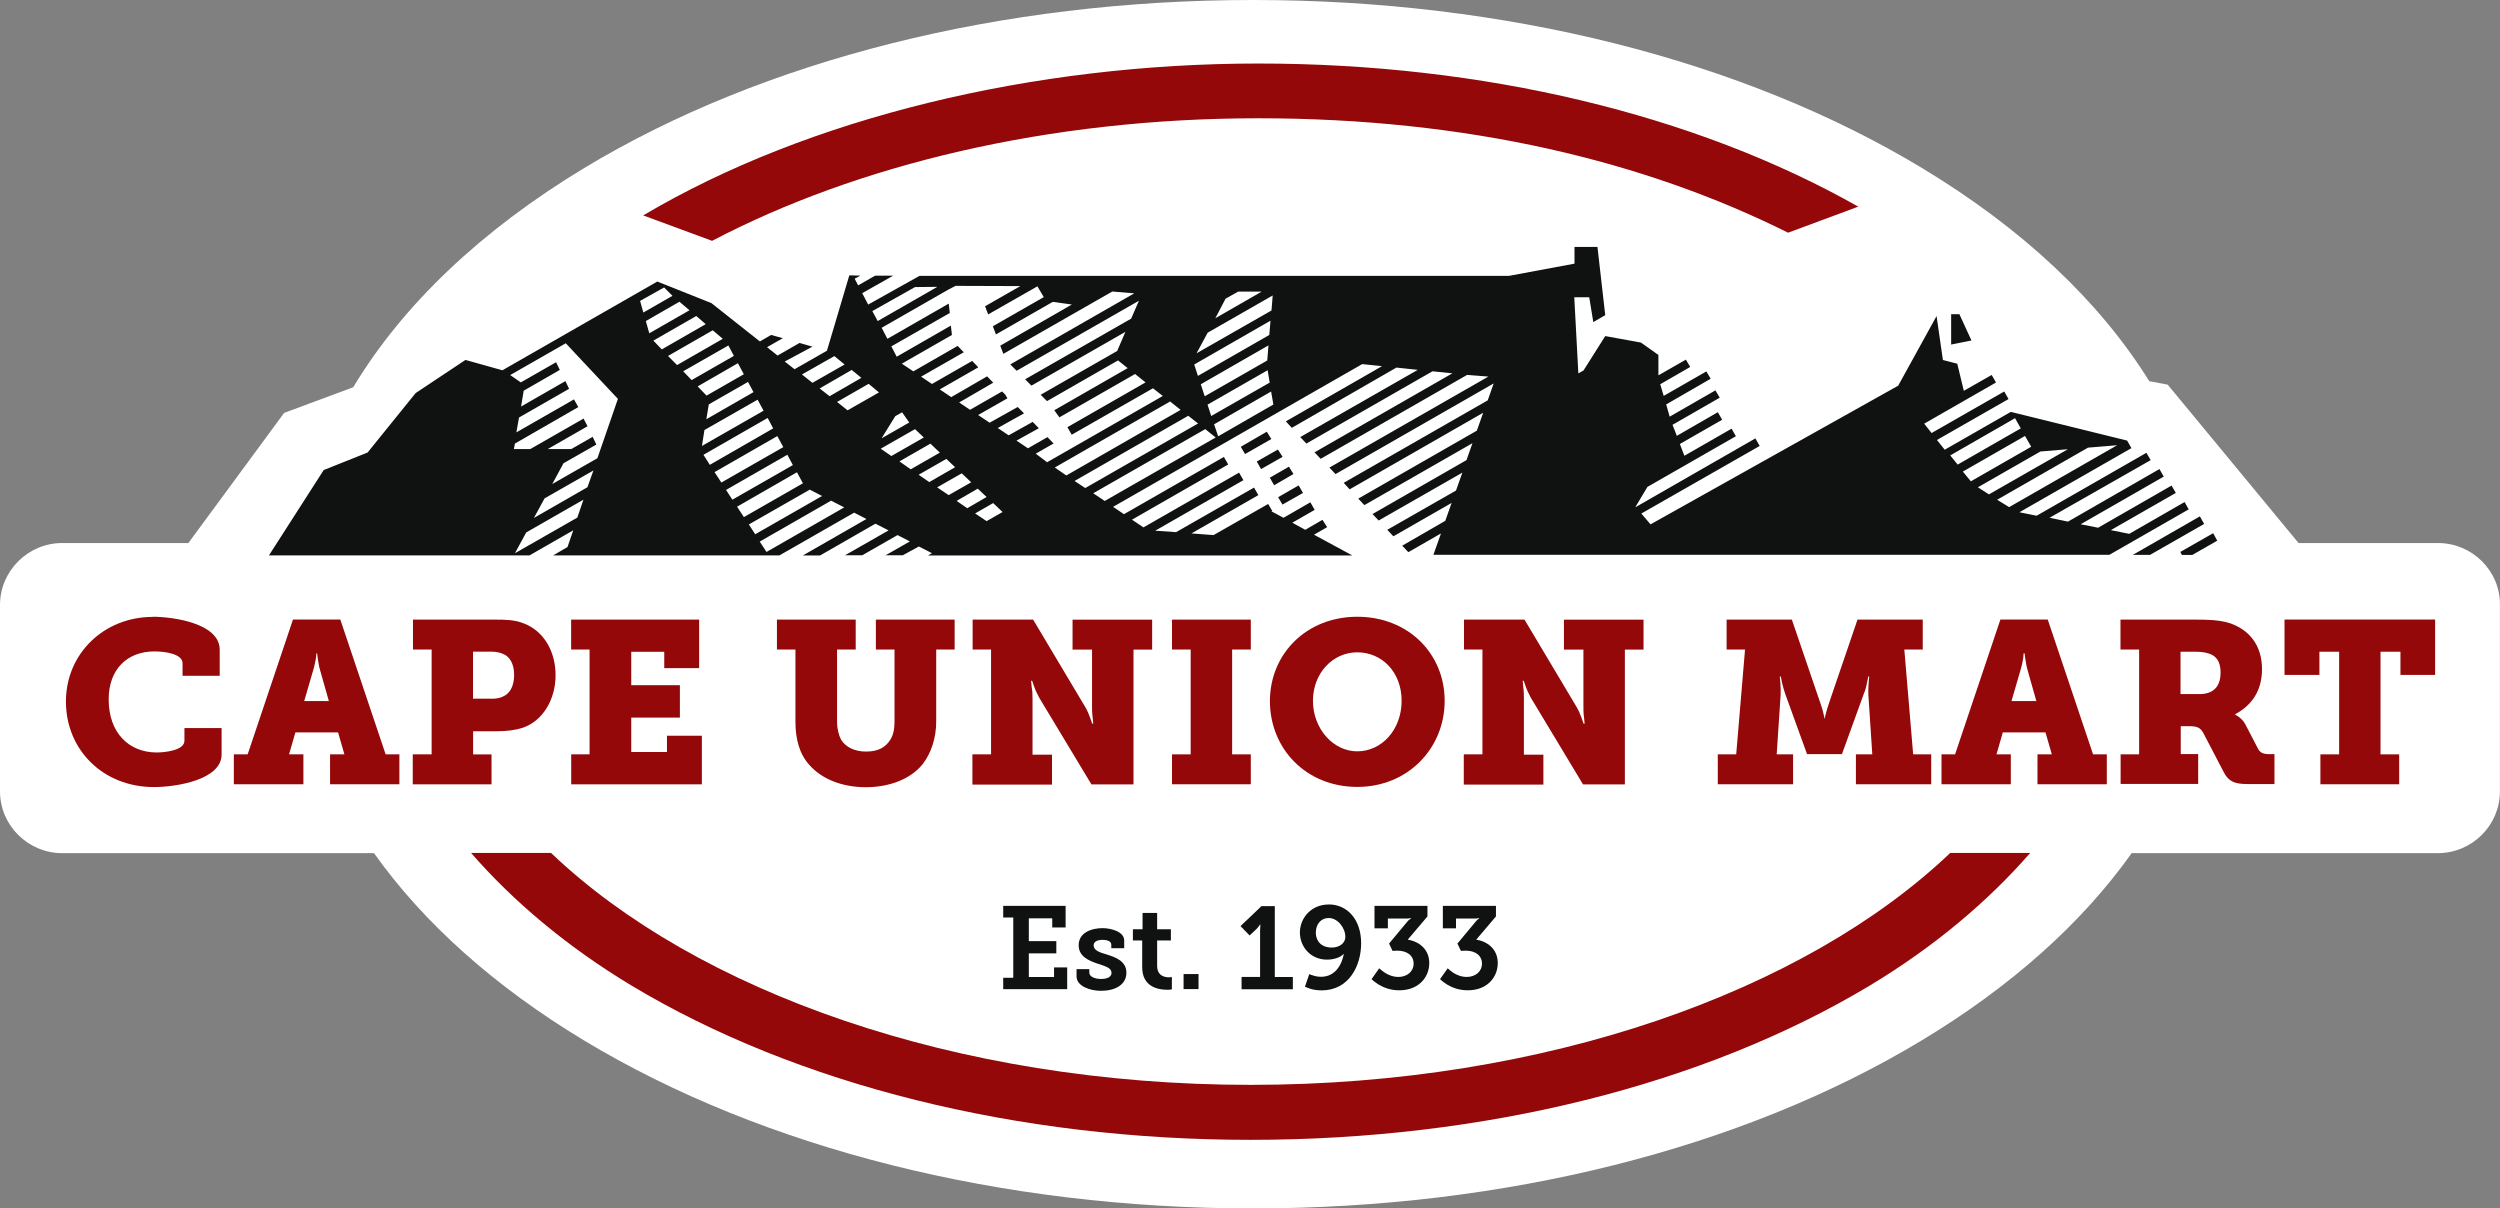 <?xml version="1.0" encoding="UTF-8"?><svg id="Layer_2" xmlns="http://www.w3.org/2000/svg" viewBox="0 0 331.01 160"><rect x="0" y="0" width="331.01" height="160" fill="#808080" stroke="none"/><defs><style>.cls-1{fill:#94080a;}.cls-1,.cls-2,.cls-3{stroke-width:0px;}.cls-2{fill:#fff;}.cls-3{fill:#101111;}</style></defs><g id="Layer_1-2"><path class="cls-2" d="M322.81,71.9h-18.47l-17.33-20.97-2.44-.46c-6.57-10.57-16.73-20.17-30.1-28.23C230.7,7.9,199.24,0,165.91,0s-64.78,7.9-88.55,22.24c-13.69,8.28-24.04,18.14-30.59,29.03l-9.15,3.4-12.68,17.23H8.23c-4.51,0-8.23,3.69-8.23,8.2v24.69c0,4.5,3.72,8.17,8.23,8.17h41.29c6.55,9.22,15.92,17.63,27.81,24.8,23.79,14.34,55.22,22.24,88.55,22.24s64.78-7.9,88.55-22.24c11.9-7.17,21.27-15.58,27.81-24.8h40.53c4.54,0,8.23-3.69,8.23-8.17v-24.69c.06-4.5-3.66-8.2-8.2-8.2Z"/><path class="cls-1" d="M62.37,112.93c5.51,6.34,12.66,12.4,21.27,17.58,21.95,13.16,51.04,20.41,81.95,20.41s60-7.25,81.95-20.41c8.61-5.18,15.75-11.24,21.27-17.58h-10.59c-19.18,18.28-53.51,30.71-92.63,30.71s-73.48-12.43-92.63-30.71h-10.59Z"/><path class="cls-1" d="M94.28,31.89c19.23-10.08,44.57-16.23,72.31-16.23s51.2,5.69,70.16,15.15l9.29-3.45c-21.62-12.24-49.71-18.95-79.42-18.95s-59.57,7.14-81.46,20.11l9.13,3.37Z"/><path class="cls-3" d="M169.8,66.8l-.57-.97,2.72-1.56.57,1-2.72,1.54ZM291.27,68.37l-8.88,5.1h2.28l7.17-4.1-.57-1ZM293.03,70.6l-4.35,2.48.22.4h1.36l3.31-1.89-.54-1ZM289.83,67.42l-10.54,6.04h-89.5l1-2.83-4.32,2.48-.81-.86,5.7-3.29.84-2.37-7.71,4.42-.81-.86,9.1-5.2.84-2.37-11.08,6.34-.81-.86,12.44-7.14.79-2.24-14.31,8.2-.81-.86,15.7-9,.84-2.37-17.68,10.14-.79-.86,19.07-10.92.79-2.24-20.94,12-.81-.86,21.05-12.05-2.82-.22-19.39,11.11-.81-.86,18.25-10.46-2.63-.27-16.7,9.57-.81-.86,15.56-8.9-2.83-.3-13.85,7.98-.79-.86,12.74-7.31-2.63-.27-32.98,18.9,1.44.97,13.23-7.58.57,1-12.74,7.31,1.52,1.02,12.66-7.25.57,1-11.68,6.69,2.77.19,10.32-5.9.57,1-8.86,5.07,2.93.22,7.23-4.12.54.92-.11.05,1.6.86,3.56-2.05.57,1-2.96,1.7,1.71.94,2.28-1.32.62.97-1.74,1,5.08,2.75h-56.2l.54-.3-1.74-.89-2.12,1.16h-2.28l3.21-1.83-1.63-.84-4.67,2.67h-2.28l5.76-3.29-1.74-.89-7.33,4.21h-2.28l8.42-4.83-1.63-.84-9.89,5.66h-29.96l1.9-1.11.76-2.21-5.79,3.32h-34.5l7.25-11.3,5.81-2.32,6.36-7.87,6.6-4.39,4.89,1.37,20.51-11.75,7.17,2.86,6.41,5.07,1.49-.86,1.55.43-2.09,1.19,1.39,1.11,2.91-1.67,1.71.49-3.67,1.97,1.3,1.02,4.29-2.45,2.96-9.97h.49l.98.03-.76.4.46.89,2.25-1.29h2.39l-4.1,2.32.79,1.51,6.79-3.8h78.04l8.69-1.62v-2.21h3.04l1.03,9.03-1.58.92-.54-3.29h-1.98l.54,10.08.68-.38,2.88-4.56,4.73.86,2.31,1.64v2.7l3.64-2.08.57.97-3.97,2.29.46,1.54,5.65-3.24.57.97-5.89,3.4.46,1.62,6.06-3.48.57.97-6.25,3.59.57,1.46,5.43-3.13.57,1-5.6,3.21.6,1.56,6.25-3.59.57,1-11.71,6.71-1.58,2.64.03.03,15.84-9.09.57,1-15.67,8.95,1.22,1.43,32.79-18.36,5.08-9.22.84,5.82,1.9.49.87,3.59,3.69-2.1.57,1-9.51,5.45.98,1.24,9.62-5.5.57,1-9.48,5.42,1.03,1.29,8.75-5.01,15.4,3.8.57,1-14.83,8.49,2.28.46,14.53-8.33.57.97-13.39,7.63,2.44.51,12.11-6.96.57,1-11,6.31,2.31.46,9.72-5.58.57.97-8.61,4.93,2.44.49,7.33-4.21.57,1.02ZM160.91,42.14l6.14-3.53h-3.12l-1.66.94-1.36,2.59ZM158.44,46.77l9.91-5.66.16-1.99-8.61,4.93-1.47,2.72ZM158.12,48.26l.49,1.51,9.45-5.42.16-1.89-10.1,5.8ZM159.88,53.57l.49,1.51,7.74-4.42-.27-1.64-7.96,4.56ZM167.79,47.72l.16-1.99-8.96,5.15.52,1.59,8.28-4.74ZM115.5,41.19l.71,1.32,7.9-4.53-2.96.03-5.65,3.18ZM108.54,51.44l1.3,1.02,4.21-2.43-1.28-1.05-4.24,2.45ZM106.18,49.58l1.39,1.11,4.26-2.43-1.36-1.11-4.29,2.43ZM99.04,50.57l-5.19,2.97-.33,1.97,6.25-3.59-.73-1.35ZM77.25,66.16l-7.58,4.34-1.49,2.75,8.26-4.72.81-2.37ZM78.56,62.3l-6.46,3.69-1.41,2.59,7.09-4.07.79-2.21ZM81.81,52.81l-6.9-7.36-7.36,4.21,1.41.97,4.67-2.67.49,1.02-4.78,2.75-.35,2.1,5.87-3.37.49,1.02-6.63,3.8-.35,1.97,7.63-4.37.57,1.02-8.39,4.83-.14.73h2.17l7.06-4.04.52,1.02-5.27,3.02h3.12l2.83-1.62.49,1.02-4.35,2.48-1.49,2.75,5.98-3.42,2.72-7.87ZM85.18,41.38l3.86-2.21-1.11-1.11-3.18,1.78.43,1.54ZM85.97,44.13l5.32-3.05-1.33-1.13-4.45,2.56.46,1.62ZM87.63,46.26l5.81-3.34-1.25-1.08-5.68,3.26,1.11,1.16ZM89.64,48.34l6.06-3.48-1.33-1.13-5.92,3.4,1.2,1.21ZM91.57,50.33l5.6-3.21-.73-1.38-5.98,3.42,1.11,1.16ZM92.38,51.17l1.17,1.21,4.94-2.83-.79-1.46-5.32,3.07ZM92.95,59.04l8.15-4.66-.79-1.46-7.04,4.02-.33,2.1ZM93.98,61.55l8.39-4.83-.73-1.38-8.5,4.88.84,1.32ZM95.51,63.89l8.2-4.69-.79-1.46-8.31,4.77.9,1.38ZM96.97,66.16l8.01-4.58-.73-1.37-8.12,4.66.84,1.29ZM98.49,68.47l7.82-4.48-.79-1.46-7.93,4.56.9,1.37ZM99.99,70.74l8.86-5.07-1.63-.84-8.07,4.61.84,1.29ZM111.78,67.18l-1.74-.89-9.45,5.42.9,1.37,10.29-5.9ZM116.37,51.95l-1.36-1.13-4.18,2.4,1.39,1.11,4.16-2.37ZM122.32,57.93l-1.17-1.11-4.54,2.59,1.41.97,4.29-2.45ZM120.39,55.94l-.95-1.35-.9.51-1.82,2.94,3.67-2.1ZM120.58,62.14l3.86-2.21-1.25-1.19-4.1,2.35,1.49,1.05ZM126.47,61.87l-1.17-1.11-3.67,2.1,1.41.97,3.42-1.97ZM125.6,65.56l2.99-1.7-1.25-1.19-3.26,1.86,1.52,1.02ZM130.63,65.81l-1.17-1.11-2.8,1.62,1.41.97,2.55-1.48ZM132.75,67.8l-1.25-1.19-2.39,1.37,1.52,1.02,2.12-1.21ZM138.61,61.22l5-2.86,10.35-5.93-1.3-1.02-10.76,6.15-.57-1,10.35-5.93-1.39-1.11-10.02,5.74-.68-.94,9.72-5.58-1.28-1.02-9.4,5.39-.84-.84,10.13-5.8,1.09-2.53-12.44,7.12-.84-.84,14.04-8.03,1.03-2.37-16.19,9.27-.84-.84,16.41-9.41-2.91-.24-14.42,8.25-.41-1.08,9.48-5.45-2.53-.35-7.52,4.31-.41-1.08,6.74-3.86-.84-1.43-6.52,3.72-.41-1.08,4.67-2.67-8.58-.03-.98.51-8.8,5.04.76,1.46,8.12-4.66.14,1.24-7.74,4.42.71,1.37,7.17-4.12.14,1.24-6.63,3.8,1.52,1.02,5.87-3.37.81.84-5.65,3.23,1.44.97,5.32-3.05.71.73.08.13-5.08,2.91,1.52,1.02,4.75-2.75.81.84-4.51,2.62,1.44.97,4.24-2.43.41.4.3.51-3.88,2.21,1.52,1.02,3.72-2.08.84.84-3.48,1.94,1.44.97,3.18-1.78.82.84-2.96,1.64,1.52,1.02,2.58-1.48.81.84-2.36,1.35,1.47,1.11ZM141.19,62.95l15.13-8.68-1.39-1.11-10.76,6.15-4.51,2.59,1.52,1.05ZM143.69,64.62l14.94-8.55-1.3-1.02-15.05,8.63,1.41.94ZM160.97,57.93l-1.39-1.11-14.83,8.49,1.52,1.02,14.7-8.41ZM168.6,53.57l-.3-1.73-7.55,4.34.54,1.59,7.31-4.21ZM259.19,61.52l8.37-4.8-.76-1.35-8.58,4.93.98,1.21ZM260.95,63.73l7.99-4.58-.82-1.43-8.23,4.72,1.06,1.29ZM263.34,65.46l10.46-5.98-3.64.3-8.28,4.74,1.47.94ZM266.01,67.15l14.31-8.2-3.86.32-12.03,6.9,1.58.97ZM171.26,62.76l-.6-.97-2.53,1.46.57,1,2.55-1.48ZM169.82,60.49l-.62-.97-2.8,1.59.57,1,2.85-1.62ZM164.28,59.15l.57.97,3.48-1.99-.6-.97-3.45,2ZM259.43,41.6h-1.09v4.02l2.69-.54-1.6-3.48Z"/><path class="cls-1" d="M20.21,81.66c2.66,0,8.88.84,8.88,4.37v3.45h-4.92v-1.67c0-1.21-2.25-1.56-3.72-1.56-3.56,0-6.06,2.32-6.06,6.34,0,4.5,2.72,7.04,6.36,7.04.98,0,3.67-.24,3.67-1.56v-1.67h4.92v3.5c0,3.32-5.92,4.31-8.96,4.31-6.74,0-11.65-4.93-11.65-11.32s5.08-11.21,11.49-11.21Z"/><path class="cls-1" d="M30.97,99.88h1.82l6-17.85h6.27l6,17.85h1.82v3.96h-9.18v-3.96h1.9l-.84-2.91h-5.65l-.84,2.91h1.9v3.96h-9.21v-3.96ZM43.54,92.82l-1.14-4.02c-.22-.7-.24-1.24-.33-1.64l-.08-.65h-.11c0,.22-.03.43-.05.65-.08.4-.16.94-.38,1.64l-1.17,4.02h3.26Z"/><path class="cls-1" d="M54.68,99.88h2.47v-13.88h-2.47v-3.96h10.95c1.25,0,2.58.03,3.69.49,2.61.97,4.24,3.64,4.24,6.87s-1.71,6.07-4.35,6.96c-1,.32-2.12.46-3.45.46h-3.12v3.07h2.44v3.96h-10.43v-3.96h.03ZM64.97,92.52c.87,0,1.36-.11,1.93-.46.81-.51,1.17-1.51,1.17-2.7s-.38-2.1-1.09-2.59c-.52-.32-1.17-.49-1.93-.49h-2.42v6.23h2.34Z"/><path class="cls-1" d="M75.62,99.88h2.44v-13.88h-2.44v-3.96h16.95v6.42h-4.62v-2.16h-4.37v4.42h6.44v4.29h-6.44v4.56h4.73v-2.16h4.62v6.44h-17.3v-3.96Z"/><path class="cls-1" d="M105.34,86h-2.47v-3.96h10.43v3.96h-2.47v9.52c0,.97.22,1.83.54,2.43.6.97,1.79,1.56,3.29,1.56s2.5-.46,3.21-1.54c.41-.65.57-1.43.57-2.45v-9.52h-2.47v-3.96h10.43v3.96h-2.44v9.52c0,2.21-.68,4.23-1.82,5.69-1.71,2.08-4.59,3.02-7.5,3.02-3.18,0-5.87-1.11-7.47-2.94-1.33-1.46-1.85-3.45-1.85-5.77v-9.52h.03Z"/><path class="cls-1" d="M128.78,99.88h2.44v-13.88h-2.44v-3.96h8.01l6.9,11.57c.27.46.49.97.65,1.43l.27.78h.14l-.08-.86c-.08-.49-.08-1.11-.08-1.59v-7.36h-2.58v-3.96h10.54v3.96h-2.47v17.85h-5.57l-6.93-11.51c-.24-.46-.49-.97-.65-1.43l-.27-.78h-.14l.08.86c.11.48.11,1.11.11,1.59v7.33h2.58v3.96h-10.54v-3.99h.03Z"/><path class="cls-1" d="M155.18,99.88h2.47v-13.88h-2.47v-3.96h10.43v3.96h-2.47v13.88h2.47v3.96h-10.43v-3.96Z"/><path class="cls-1" d="M179.71,81.66c6.74,0,11.57,4.88,11.57,11.13s-4.83,11.4-11.57,11.4-11.57-5.01-11.57-11.4c.03-6.25,4.86-11.13,11.57-11.13ZM179.71,99.48c3.23,0,5.87-2.86,5.87-6.69s-2.63-6.42-5.87-6.42-5.87,2.75-5.87,6.42,2.66,6.69,5.87,6.69Z"/><path class="cls-1" d="M193.84,99.88h2.44v-13.88h-2.44v-3.96h8.01l6.9,11.57c.27.46.49.97.65,1.43l.27.78h.14l-.08-.86c-.08-.49-.08-1.11-.08-1.59v-7.36h-2.58v-3.96h10.54v3.96h-2.47v17.85h-5.54l-6.93-11.51c-.24-.46-.49-.97-.65-1.43l-.27-.78h-.14l.08.86c.08.48.08,1.11.08,1.59v7.33h2.58v3.96h-10.54v-3.99h.03Z"/><path class="cls-1" d="M227.49,99.88h2.39l1.17-13.88h-2.44v-3.96h8.64l3.69,10.81c.24.7.41,1.21.49,1.62.05.22.08.43.14.65h.05c.03-.22.05-.43.14-.65.08-.4.27-.92.49-1.62l3.69-10.81h8.64v3.96h-2.44l1.17,13.88h2.39v3.96h-9.97v-3.96h2.17l-.52-7.85c-.03-.46,0-1.08.03-1.56l.08-.89h-.14c-.03.27-.08.54-.16.84-.08.46-.22,1.02-.43,1.48l-2.88,7.95h-4.62l-2.88-7.95c-.16-.46-.33-1.05-.43-1.48-.05-.27-.11-.54-.16-.84h-.14l.08.89c.03.49.05,1.11.03,1.56l-.52,7.85h2.17v3.96h-9.97v-3.96h.05Z"/><path class="cls-1" d="M257.04,99.88h1.82l6-17.85h6.27l6,17.85h1.82v3.96h-9.18v-3.96h1.9l-.84-2.91h-5.65l-.84,2.91h1.9v3.96h-9.18v-3.96h-.03ZM269.62,92.82l-1.14-4.02c-.22-.7-.24-1.24-.33-1.64l-.08-.65h-.14c0,.22-.03.43-.05.65-.08.4-.16.94-.38,1.64l-1.17,4.02h3.29Z"/><path class="cls-1" d="M280.76,99.88h2.47v-13.88h-2.47v-3.96h9.94c1.68,0,3.12.05,4.4.43,2.66.84,4.4,2.94,4.4,6.12,0,2.88-1.36,4.8-3.56,5.98v.05c.16.08.33.19.49.3.27.22.62.51.87,1l1.68,3.23c.27.51.71.7,1.41.7h.76v3.96h-3.64c-1.77,0-2.5-.43-3.1-1.62l-2.66-5.1c-.38-.7-.76-.94-1.9-.94h-1.11v3.69h2.31v3.96h-10.27v-3.94h-.03ZM291.21,91.9c1.71,0,2.8-.86,2.8-2.83,0-1-.24-1.94-1.2-2.4-.49-.24-1.19-.38-2.12-.38h-1.98v5.61h2.5Z"/><path class="cls-1" d="M307.24,99.88h2.47v-13.59h-2.61v3.07h-4.62v-7.33h19.94v7.33h-4.59v-3.07h-2.64v13.59h2.47v3.96h-10.43v-3.96Z"/><path class="cls-3" d="M132.83,129.46h1.33v-7.98h-1.33v-1.54h8.26v2.86h-1.77v-1.21h-3.1v3.02h3.64v1.62h-3.64v3.13h3.34v-1.27h1.74v2.88h-8.47v-1.51Z"/><path class="cls-3" d="M142.55,128.32h1.68v.46c0,.54.73.84,1.58.84.79,0,1.36-.27,1.36-.81,0-.65-.76-.86-1.82-1.21-1.17-.4-2.53-.94-2.53-2.45,0-1.67,1.71-2.26,3.15-2.26,1.14,0,2.88.46,2.88,1.64v1.02h-1.71v-.46c0-.43-.46-.65-1.17-.65-.62,0-1.17.22-1.17.73,0,.65.79.94,1.68,1.19,1.22.38,2.66.89,2.66,2.43,0,1.62-1.52,2.4-3.37,2.4-1.44,0-3.23-.62-3.23-1.91v-.94Z"/><path class="cls-3" d="M151.22,124.52h-1.22v-1.48h1.28v-2.16h1.93v2.16h1.82v1.48h-1.82v3.34c0,1.38,1.03,1.54,1.6,1.54.11,0,.22-.03.27-.03h.08v1.62l-.16.03c-.11.03-.24.03-.43.03-1.14,0-3.34-.32-3.34-2.99v-3.53Z"/><path class="cls-3" d="M158.69,128.97h-1.98v1.99h1.98v-1.99Z"/><path class="cls-3" d="M164.42,129.35h2.42v-6.2c0-.19.03-.38.03-.51v-.24h-.03l-.11.16c-.08.11-.19.27-.38.46l-.9.84-1.2-1.24,2.77-2.64h1.77v9.38h2.39v1.62h-6.79v-1.62h.03Z"/><path class="cls-3" d="M175.93,119.75c2.39,0,4.29,1.91,4.29,5.15,0,2.99-1.63,6.23-5.22,6.23-.68,0-1.22-.11-1.6-.24-.24-.08-.43-.16-.62-.24l.57-1.67c.14.05.3.13.46.16.3.11.68.19,1.11.19,1.79,0,2.72-1.48,3.01-3.02h-.03c-.41.46-1.3.75-2.2.75-2.17,0-3.59-1.7-3.59-3.61.03-2.02,1.6-3.69,3.8-3.69ZM176.34,125.46c.98,0,1.79-.57,1.79-1.4,0-1.21-1.01-2.51-2.2-2.51-1.06,0-1.71.84-1.71,1.94s.71,1.97,2.12,1.97Z"/><path class="cls-3" d="M181.99,119.94h7.01v1.4l-2.61,3.07c1.41.22,2.85,1.21,2.85,3.1s-1.41,3.61-3.97,3.61c-1.2,0-2.09-.38-2.72-.75-.35-.22-.68-.46-.95-.73l1.01-1.43c.22.19.46.38.73.57.46.3,1.09.57,1.82.57,1.17,0,2.01-.75,2.01-1.75,0-1.11-.9-1.73-2.17-1.73-.24,0-.49.03-.62.03l-.46-.97,2.42-2.91c.11-.13.22-.24.33-.3l.16-.13v-.03c-.08,0-.14,0-.22.03-.14.03-.27.03-.41.03h-2.44v1.29h-1.77v-2.97Z"/><path class="cls-3" d="M191.06,119.94h7.01v1.4l-2.61,3.07c1.41.22,2.85,1.21,2.85,3.1s-1.41,3.61-3.97,3.61c-1.2,0-2.09-.38-2.72-.75-.35-.22-.68-.46-.95-.73l1.01-1.43c.19.19.46.38.71.57.46.3,1.09.57,1.82.57,1.17,0,2.01-.75,2.01-1.75,0-1.11-.9-1.73-2.17-1.73-.24,0-.49.03-.62.03l-.46-.97,2.42-2.91c.11-.13.22-.24.3-.3l.16-.13v-.03c-.08,0-.14,0-.22.03-.14.03-.27.03-.41.03h-2.44v1.29h-1.74v-2.97h.03Z"/></g></svg>